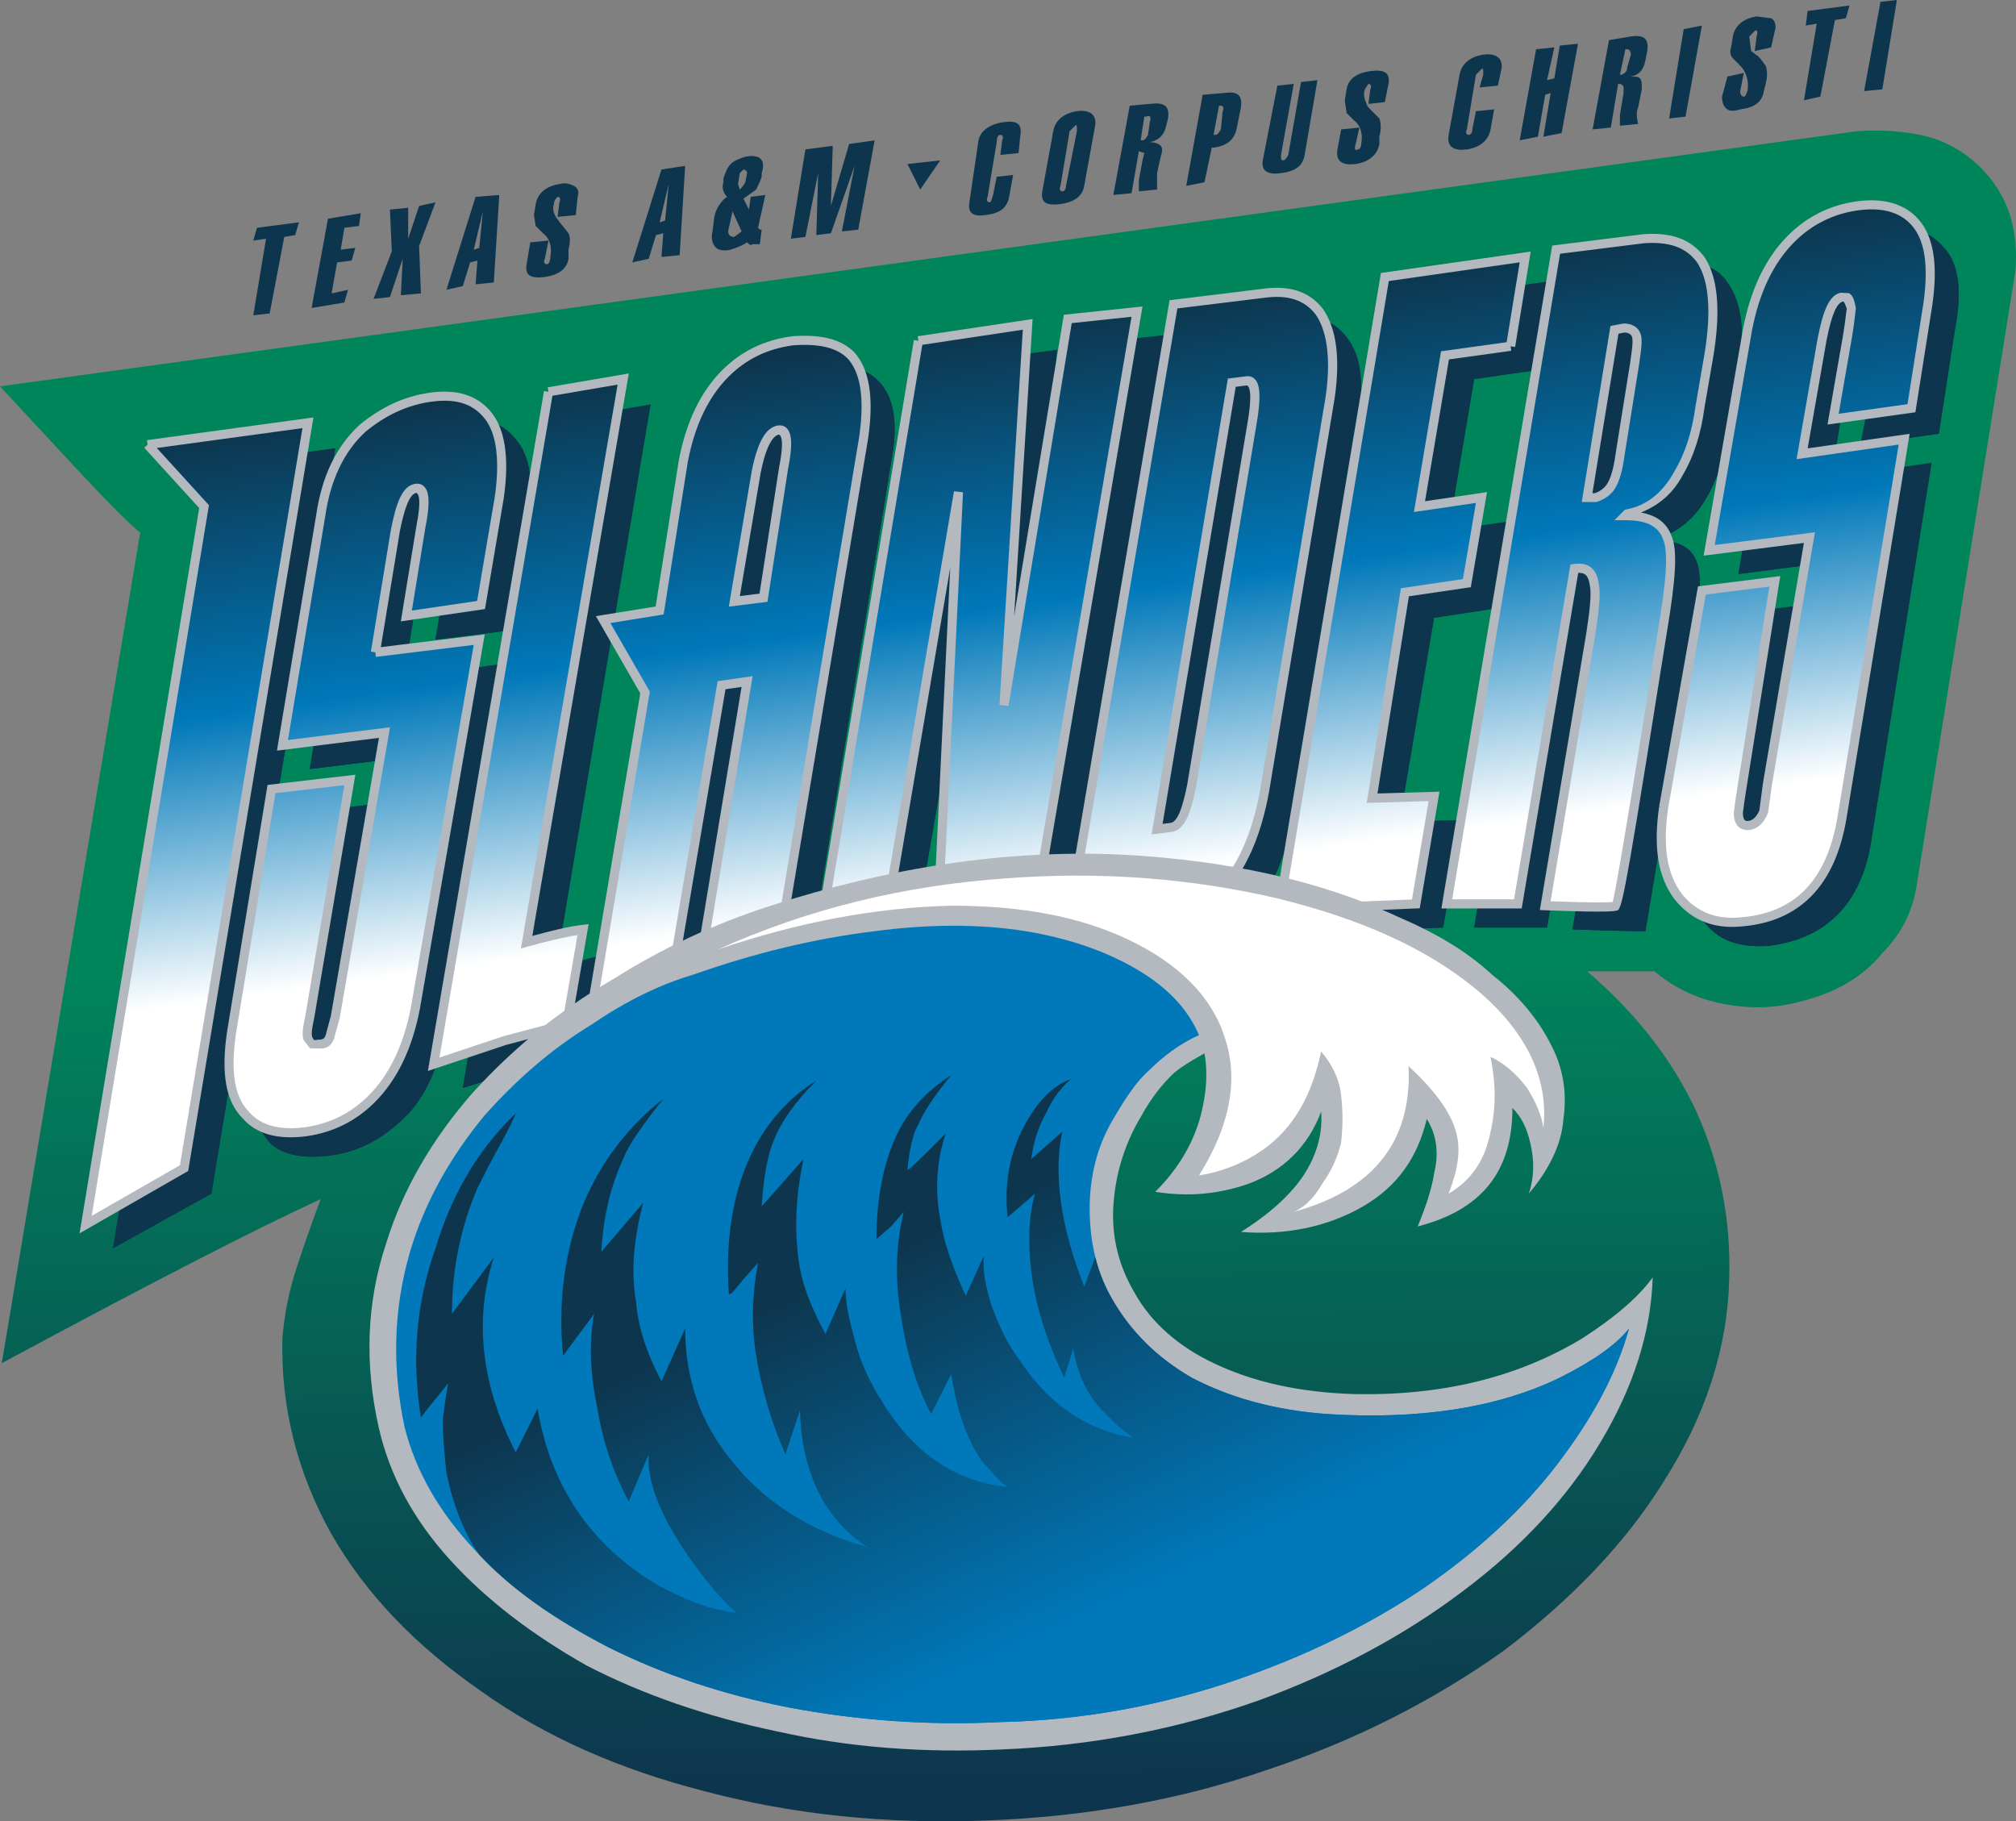 <?xml version="1.0" encoding="utf-8"?>
<!-- Generator: Adobe Illustrator 13.0.0, SVG Export Plug-In . SVG Version: 6.00 Build 14948)  -->
<!DOCTYPE svg PUBLIC "-//W3C//DTD SVG 1.0//EN" "http://www.w3.org/TR/2001/REC-SVG-20010904/DTD/svg10.dtd">
<svg version="1.0" id="Texas_A_x0026_M_CC_Islanders-TheSource"
	 xmlns="http://www.w3.org/2000/svg" xmlns:xlink="http://www.w3.org/1999/xlink" x="0px" y="0px" width="115.628px"
	 height="104.452px" viewBox="0 0 115.628 104.452" enable-background="new 0 0 115.628 104.452" xml:space="preserve">
<rect x="0" y="0" width="115.628" height="104.452" fill="#808080" stroke="none"/>
<linearGradient id="SVGID_1_" gradientUnits="userSpaceOnUse" x1="58.63" y1="102.125" x2="57.983" y2="54.899">
	<stop  offset="0" style="stop-color:#0D364E"/>
	<stop  offset="1" style="stop-color:#00855B"/>
</linearGradient>
<path fill="url(#SVGID_1_)" d="M115.589,15.572l-5.644,35.116c-0.209,1.463-0.837,2.822-1.985,3.972
	c-0.941,1.149-2.195,1.985-3.763,2.508s-3.03,0.731-4.599,0.522c-1.777-0.209-3.344-0.836-4.703-1.985h-3.867
	c2.822,2.403,4.912,5.121,6.271,8.047c1.357,3.031,1.985,6.166,1.881,9.615c-0.104,3.972-1.359,7.839-3.762,11.602
	c-2.195,3.553-5.331,6.793-9.197,9.719c-3.973,2.822-8.467,5.121-13.482,6.794c-5.121,1.776-10.556,2.717-16.199,2.926
	s-10.974-0.313-16.095-1.672c-4.912-1.254-9.197-3.136-12.855-5.748c-3.762-2.613-6.584-5.539-8.57-8.988
	c-1.986-3.554-2.926-7.316-2.822-11.287c0.104-1.149,0.313-2.509,0.836-4.076c0.313-0.94,0.731-2.194,1.359-3.867
	c-3.867,1.777-9.929,4.912-18.29,9.406l7.943-47.657c0,0.104-1.359-1.149-3.972-3.972L0,22.157L106.497,7.525
	c1.464-0.104,2.822,0,4.076,0.313c1.149,0.313,2.194,0.94,3.03,1.776c0.732,0.732,1.359,1.673,1.673,2.718
	C115.589,13.273,115.694,14.423,115.589,15.572"/>
<path fill="#0D364E" d="M33.025,23.934l-6.479,38.46l3.971-1.254l3.658-1.045l0.94-5.435c-1.045,0.209-2.09,0.522-3.24,0.836
	l5.435-32.294L33.025,23.934"/>
<path fill="#0D364E" d="M33.025,23.934l-6.479,38.46l3.971-1.254l3.658-1.045l0.94-5.435c-1.045,0.209-2.09,0.522-3.24,0.836
	l5.435-32.294L33.025,23.934"/>
<polyline fill="#0D364E" points="62.812,19.648 59.153,41.805 60.617,20.066 54.346,20.902 48.284,56.75 52.046,56.019 
	56.645,29.577 55.286,55.496 60.825,54.765 66.783,19.23 62.812,19.648 "/>
<polyline fill="#0D364E" points="62.812,19.648 59.153,41.805 60.617,20.066 54.346,20.902 48.284,56.75 52.046,56.019 
	56.645,29.577 55.286,55.496 60.825,54.765 66.783,19.23 62.812,19.648 "/>
<path fill="#0D364E" d="M73.994,18.186l-5.121,0.731l-5.957,35.639l5.434-0.522c1.358-0.209,2.612-0.837,3.554-1.986
	c1.149-1.254,1.881-3.03,2.195-5.226l3.762-22.574c0.418-2.194,0.209-3.867-0.627-4.912C76.501,18.395,75.457,17.977,73.994,18.186z
	 M73.471,25.71l-3.554,20.693c-0.209,1.567-0.627,2.404-1.149,2.509h-0.731l4.285-25.605l0.836-0.104
	C73.681,23.202,73.785,24.038,73.471,25.71"/>
<path fill="#0D364E" d="M73.994,18.186l-5.121,0.731l-5.957,35.639l5.434-0.522c1.358-0.209,2.612-0.837,3.554-1.986
	c1.149-1.254,1.881-3.03,2.195-5.226l3.762-22.574c0.418-2.194,0.209-3.867-0.627-4.912C76.501,18.395,75.457,17.977,73.994,18.186
	 M73.471,25.71l-3.554,20.693c-0.209,1.567-0.627,2.404-1.149,2.509h-0.731l4.285-25.605l0.836-0.104
	C73.681,23.202,73.785,24.038,73.471,25.71"/>
<polyline fill="#0D364E" points="81.101,17.245 75.039,53.511 82.773,53.196 83.818,47.03 80.265,47.135 82.25,35.43 85.699,34.907 
	86.64,29.891 83.086,30.413 84.55,21.738 88.207,21.217 89.148,16.095 81.101,17.245 "/>
<polyline fill="#0D364E" points="81.101,17.245 75.039,53.511 82.773,53.196 83.818,47.03 80.265,47.135 82.25,35.43 85.699,34.907 
	86.64,29.891 83.086,30.413 84.55,21.738 88.207,21.217 89.148,16.095 81.101,17.245 "/>
<path fill="#0D364E" d="M90.82,15.782l-6.27,37.414h4.18l3.24-19.229c0.73-0.104,1.045,0.313,1.148,1.045
	c0.105,0.418,0,1.358-0.312,2.718l-2.613,15.571c2.822,0.105,4.181,0.105,4.181,0.105l2.821-16.932
	c0.314-2.09,0.418-3.553,0.105-4.285c-0.314-0.836-1.15-1.254-2.404-1.149v-0.104c1.149-0.313,2.195-1.045,2.926-2.299
	c0.628-1.045,1.046-2.3,1.359-3.867l0.522-3.135c0.418-2.509,0.21-4.285-0.627-5.435c-0.627-0.941-1.673-1.255-3.136-1.046
	L90.82,15.782z M94.583,27.592c-0.104,0.731-0.313,1.358-0.522,1.672s-0.522,0.522-0.941,0.627l-0.418,0.104l1.568-9.72h0.522
	c0.313-0.104,0.522,0,0.628,0.313c0.104,0.313,0.104,0.94,0,1.777L94.583,27.592"/>
<path fill="#0D364E" d="M90.82,15.782l-6.27,37.414h4.18l3.24-19.229c0.73-0.104,1.045,0.313,1.148,1.045
	c0.105,0.418,0,1.358-0.312,2.718l-2.613,15.571c2.822,0.105,4.181,0.105,4.181,0.105l2.821-16.932
	c0.314-2.09,0.418-3.553,0.105-4.285c-0.314-0.836-1.15-1.254-2.404-1.149v-0.104c1.149-0.313,2.195-1.045,2.926-2.299
	c0.628-1.045,1.046-2.3,1.359-3.867l0.522-3.135c0.418-2.509,0.21-4.285-0.627-5.435c-0.627-0.941-1.673-1.255-3.136-1.046
	L90.82,15.782 M94.583,27.592c-0.104,0.731-0.313,1.358-0.522,1.672s-0.522,0.522-0.941,0.627l-0.418,0.104l1.568-9.72h0.522
	c0.313-0.104,0.522,0,0.628,0.313c0.104,0.313,0.104,0.94,0,1.777L94.583,27.592"/>
<path fill="#0D364E" d="M51.106,26.546l-5.017,30.622l-4.598,0.94l3.031-17.662l-1.568,0.209l-3.031,17.871l-4.39,1.15l3.135-18.604
	l-2.508-4.181l3.24-0.418l1.463-8.569c0.313-2.195,1.15-3.972,2.404-5.121c0.94-0.94,2.195-1.567,3.762-1.776
	c1.568-0.209,2.613,0.104,3.345,0.836C51.315,22.784,51.524,24.352,51.106,26.546z M45.044,28.428l-1.254,7.42l1.568-0.209
	l1.254-7.42c0.314-1.567,0.105-2.3-0.418-2.195C45.671,26.128,45.358,26.86,45.044,28.428"/>
<path fill="#0D364E" d="M51.106,26.546l-5.017,30.622l-4.598,0.94l3.031-17.662l-1.568,0.209l-3.031,17.871l-4.39,1.15l3.135-18.604
	l-2.508-4.181l3.24-0.418l1.463-8.569c0.313-2.195,1.15-3.972,2.404-5.121c0.94-0.94,2.195-1.567,3.762-1.776
	c1.568-0.209,2.613,0.104,3.345,0.836C51.315,22.784,51.524,24.352,51.106,26.546 M45.044,28.428l-1.254,7.42l1.568-0.209
	l1.254-7.42c0.314-1.567,0.105-2.3-0.418-2.195C45.671,26.128,45.358,26.86,45.044,28.428"/>
<g>
	<g>
		<path fill="#0D364E" d="M99.286,35.221l4.181-0.522l-1.986,11.81c-0.209,1.567-0.104,2.3,0.418,2.195
			c0.523-0.104,0.836-0.837,1.15-2.404l2.299-14.109l-5.644,0.732l2.194-12.646c0.314-2.194,1.15-3.866,2.404-5.121
			c1.149-1.149,2.404-1.776,3.867-1.985s2.508,0.104,3.239,0.94c0.94,0.94,1.149,2.509,0.731,4.703l-0.939,6.062l-4.494,0.627
			l0.939-4.808c0.105-0.731,0.209-1.358,0.105-1.672c0-0.418-0.209-0.627-0.523-0.627c-0.521,0.104-0.836,0.94-1.149,2.508
			l-1.045,6.48l5.749-0.837l-3.449,21.634c-0.314,2.091-1.15,3.658-2.3,4.599c-0.836,0.732-1.985,1.255-3.554,1.464
			c-1.566,0.104-2.717-0.209-3.553-1.149c-1.045-1.046-1.359-2.718-0.941-4.913L99.286,35.221"/>
		<path fill="#0D364E" d="M99.286,35.221l4.181-0.522l-1.986,11.81c-0.209,1.567-0.104,2.3,0.418,2.195
			c0.523-0.104,0.836-0.837,1.15-2.404l2.299-14.109l-5.644,0.732l2.194-12.646c0.314-2.194,1.15-3.866,2.404-5.121
			c1.149-1.149,2.404-1.776,3.867-1.985s2.508,0.104,3.239,0.94c0.94,0.94,1.149,2.509,0.731,4.703l-0.939,6.062l-4.494,0.627
			l0.939-4.808c0.105-0.731,0.209-1.358,0.105-1.672c0-0.418-0.209-0.627-0.523-0.627c-0.521,0.104-0.836,0.94-1.149,2.508
			l-1.045,6.48l5.749-0.837l-3.449,21.634c-0.314,2.091-1.15,3.658-2.3,4.599c-0.836,0.732-1.985,1.255-3.554,1.464
			c-1.566,0.104-2.717-0.209-3.553-1.149c-1.045-1.046-1.359-2.718-0.941-4.913L99.286,35.221"/>
	</g>
</g>
<path fill="#0D364E" d="M23.097,38.879l5.957-0.836l-3.553,21.216c-0.418,2.194-1.254,3.971-2.613,5.121
	c-1.15,1.045-2.404,1.672-3.867,1.881c-1.567,0.209-2.717,0-3.449-0.627c-0.94-0.94-1.254-2.404-0.94-4.494l2.508-14.527
	l4.599-0.522l-2.404,13.691c-0.104,0.522-0.104,0.94,0,1.149c0.104,0.313,0.209,0.418,0.522,0.418
	c0.313-0.104,0.627-0.209,0.732-0.522c0.104-0.209,0.209-0.522,0.313-1.045l2.822-16.408l-5.958,0.731l2.195-13.169
	c0.418-2.194,1.254-3.866,2.508-5.017c1.045-0.94,2.299-1.567,3.867-1.776c1.463-0.209,2.508,0.104,3.24,1.045
	c0.836,0.94,1.045,2.509,0.731,4.703l-1.149,6.271l-4.181,0.522l0.836-5.016c0.313-1.568,0.104-2.404-0.418-2.3
	c-0.522,0.104-0.836,0.94-1.149,2.509C23.724,35.325,23.411,37.624,23.097,38.879"/>
<path fill="#0D364E" d="M23.097,38.879l5.957-0.836l-3.553,21.216c-0.418,2.194-1.254,3.971-2.613,5.121
	c-1.15,1.045-2.404,1.672-3.867,1.881c-1.567,0.209-2.717,0-3.449-0.627c-0.94-0.94-1.254-2.404-0.94-4.494l2.508-14.527
	l4.599-0.522l-2.404,13.691c-0.104,0.522-0.104,0.94,0,1.149c0.104,0.313,0.209,0.418,0.522,0.418
	c0.313-0.104,0.627-0.209,0.732-0.522c0.104-0.209,0.209-0.522,0.313-1.045l2.822-16.408l-5.958,0.731l2.195-13.169
	c0.418-2.194,1.254-3.866,2.508-5.017c1.045-0.94,2.299-1.567,3.867-1.776c1.463-0.209,2.508,0.104,3.24,1.045
	c0.836,0.94,1.045,2.509,0.731,4.703l-1.149,6.271l-4.181,0.522l0.836-5.016c0.313-1.568,0.104-2.404-0.418-2.3
	c-0.522,0.104-0.836,0.94-1.149,2.509C23.724,35.325,23.411,37.624,23.097,38.879"/>
<polyline fill="#0D364E" points="19.23,25.71 12.123,68.455 6.479,71.591 13.377,30.413 10.033,26.964 19.23,25.71 "/>
<polyline fill="#0D364E" points="19.23,25.71 12.123,68.455 6.479,71.591 13.377,30.413 10.033,26.964 19.23,25.71 "/>
<linearGradient id="SVGID_2_" gradientUnits="userSpaceOnUse" x1="32.139" y1="54.679" x2="27.762" y2="22.895">
	<stop  offset="0" style="stop-color:#FFFFFF"/>
	<stop  offset="0.506" style="stop-color:#0078B9"/>
	<stop  offset="1" style="stop-color:#0D364E"/>
</linearGradient>
<path fill="url(#SVGID_2_)" d="M31.458,22.471l-6.584,38.564l4.076-1.358l3.553-0.94l0.94-5.436c-0.94,0.105-2.09,0.418-3.24,0.732
	l5.539-32.295L31.458,22.471"/>
<path fill="#B4B8BF" d="M35.699,21.481l-4.285,0.732c0,0,0.022,0.128,0.044,0.257c-0.129-0.022-0.257-0.044-0.257-0.044
	l-6.658,38.994l4.49-1.496l3.7-0.979l1.028-5.944l-0.346,0.039c-0.859,0.097-1.876,0.363-2.884,0.637
	c0.134-0.779,5.533-32.259,5.533-32.259L35.699,21.481z M35.423,22.058c-0.122,0.711-5.546,32.335-5.546,32.335l0.396-0.108
	c0.988-0.27,1.982-0.526,2.85-0.659c-0.108,0.622-0.798,4.612-0.848,4.9c-0.295,0.078-3.391,0.897-3.391,0.897
	s-3.01,1.003-3.678,1.226c0.143-0.836,6.419-37.595,6.48-37.952C31.989,22.645,34.841,22.157,35.423,22.058z"/>
<linearGradient id="SVGID_3_" gradientUnits="userSpaceOnUse" x1="57.962" y1="51.123" x2="53.584" y2="19.338">
	<stop  offset="0" style="stop-color:#FFFFFF"/>
	<stop  offset="0.506" style="stop-color:#0078B9"/>
	<stop  offset="1" style="stop-color:#0D364E"/>
</linearGradient>
<polyline fill="url(#SVGID_3_)" points="52.674,19.544 46.717,55.392 50.479,54.66 54.973,28.219 53.719,54.137 59.153,53.406 
	65.215,17.872 61.243,18.29 57.586,40.446 58.944,18.604 52.674,19.544 "/>
<path fill="#B4B8BF" d="M65.188,17.612l-4.17,0.438c0,0-1.855,11.243-2.852,17.276c0.374-6.009,1.059-17.03,1.059-17.03l-6.59,0.988
	c0,0,0.019,0.129,0.039,0.258c-0.129-0.021-0.258-0.043-0.258-0.043L46.397,55.72l4.309-0.838c0,0,2.772-16.311,3.795-22.331
	c-0.292,6.02-1.06,21.887-1.06,21.887l5.936-0.798l6.152-36.063L65.188,17.612z M64.899,18.168
	c-0.113,0.663-5.908,34.634-5.971,35.005c-0.334,0.045-4.401,0.592-4.933,0.663c0.029-0.611,1.239-25.604,1.239-25.604l-0.519-0.057
	c0,0-4.404,25.912-4.464,26.264c-0.289,0.056-2.646,0.514-3.215,0.625c0.12-0.724,5.803-34.922,5.864-35.289
	c0.335-0.05,5.206-0.781,5.763-0.865c-0.039,0.626-1.338,21.521-1.338,21.521l0.519,0.059c0,0,3.561-21.574,3.625-21.959
	C61.793,18.495,64.358,18.225,64.899,18.168z"/>
<linearGradient id="SVGID_4_" gradientUnits="userSpaceOnUse" x1="70.578" y1="49.397" x2="66.198" y2="17.6">
	<stop  offset="0" style="stop-color:#FFFFFF"/>
	<stop  offset="0.506" style="stop-color:#0078B9"/>
	<stop  offset="1" style="stop-color:#0D364E"/>
</linearGradient>
<path fill="url(#SVGID_4_)" d="M75.666,17.872c-0.73-0.94-1.776-1.254-3.239-1.045l-5.121,0.627l-6.062,35.742l5.435-0.627
	c1.464-0.104,2.718-0.731,3.658-1.881c1.044-1.254,1.776-3.031,2.194-5.33l3.762-22.574C76.607,20.589,76.398,18.917,75.666,17.872z
	 M71.799,24.352L68.35,45.045c-0.313,1.567-0.626,2.299-1.149,2.403l-0.836,0.104l4.285-25.604l0.836-0.104
	C72.008,21.738,72.113,22.575,71.799,24.352"/>
<path fill="#B4B8BF" d="M72.389,16.568l-5.309,0.65l-6.153,36.278l5.781-0.667c1.535-0.109,2.863-0.793,3.831-1.975
	c1.068-1.283,1.825-3.117,2.249-5.449l3.763-22.578c0.328-2.288,0.101-4.002-0.671-5.105l-0.008-0.01
	C75.1,16.718,73.96,16.344,72.389,16.568z M72.458,17.086c1.391-0.199,2.34,0.102,2.996,0.942c0.475,0.681,0.717,1.679,0.717,2.937
	c0,0.546-0.046,1.142-0.138,1.782l-3.761,22.568c-0.407,2.239-1.126,3.992-2.138,5.206c-0.888,1.085-2.057,1.686-3.476,1.787
	c0,0-4.494,0.519-5.101,0.588c0.113-0.669,5.907-34.831,5.971-35.207C67.888,17.646,72.458,17.086,72.458,17.086z"/>
<path fill="#B4B8BF" d="M71.434,21.587l-1.01,0.125l-4.375,26.143l1.184-0.148c0.741-0.147,1.072-1.108,1.373-2.611l3.451-20.702
	l-0.001,0.002c0.344-1.944,0.129-2.446-0.096-2.666C71.824,21.598,71.636,21.547,71.434,21.587z M71.518,22.103
	c0.077,0.03,0.191,0.166,0.191,0.695c0,0.328-0.044,0.808-0.167,1.508l-3.45,20.696c-0.292,1.459-0.574,2.116-0.943,2.19
	c0,0-0.24,0.03-0.469,0.059c0.112-0.668,4.133-24.694,4.195-25.067C71.104,22.155,71.518,22.103,71.518,22.103z"/>
<linearGradient id="SVGID_5_" gradientUnits="userSpaceOnUse" x1="82.393" y1="47.757" x2="78.016" y2="15.974">
	<stop  offset="0" style="stop-color:#FFFFFF"/>
	<stop  offset="0.506" style="stop-color:#0078B9"/>
	<stop  offset="1" style="stop-color:#0D364E"/>
</linearGradient>
<polyline fill="url(#SVGID_5_)" points="86.64,19.857 87.476,14.736 79.429,15.886 73.367,52.151 81.206,51.838 82.25,45.672 
	78.697,45.776 80.578,33.967 84.131,33.444 84.968,28.532 81.414,29.055 82.877,20.38 86.64,19.857 "/>
<path fill="#B4B8BF" d="M87.439,14.478l-8.236,1.177l-6.146,36.771l8.372-0.334l1.132-6.689c0,0-3.032,0.089-3.556,0.104
	c0.093-0.581,1.744-10.951,1.801-11.309c0.341-0.05,3.552-0.522,3.552-0.522l0.93-5.454c0,0-2.979,0.438-3.556,0.523
	c0.107-0.637,1.313-7.785,1.372-8.132c0.343-0.047,3.573-0.496,3.573-0.496s-0.019-0.129-0.036-0.259
	c0.129,0.021,0.258,0.042,0.258,0.042l0.894-5.472L87.439,14.478z M87.161,15.045c-0.096,0.585-0.694,4.252-0.747,4.58
	c-0.345,0.048-3.762,0.522-3.762,0.522l-1.556,9.218c0,0,2.978-0.438,3.554-0.522c-0.1,0.585-0.689,4.05-0.744,4.37
	c-0.337,0.05-3.556,0.523-3.556,0.523l-1.961,12.311c0,0,3.021-0.089,3.55-0.104c-0.093,0.546-0.893,5.273-0.956,5.643
	c-0.384,0.015-6.731,0.269-7.306,0.292c0.104-0.62,5.916-35.39,5.979-35.76C80,16.068,86.533,15.135,87.161,15.045z"/>
<linearGradient id="SVGID_6_" gradientUnits="userSpaceOnUse" x1="92.249" y1="46.425" x2="87.869" y2="14.617">
	<stop  offset="0" style="stop-color:#FFFFFF"/>
	<stop  offset="0.506" style="stop-color:#0078B9"/>
	<stop  offset="1" style="stop-color:#0D364E"/>
</linearGradient>
<path fill="url(#SVGID_6_)" d="M94.269,13.691l-5.017,0.627l-6.271,37.52h4.076l3.24-19.229c0.73-0.104,1.045,0.209,1.148,0.94
	c0.105,0.522,0,1.463-0.209,2.821l-2.612,15.572c2.718,0.104,4.075,0.104,4.075,0c0.105,0,1.046-5.644,2.822-16.826
	c0.314-2.09,0.418-3.554,0.104-4.285c-0.313-0.836-1.045-1.254-2.403-1.254l0.104-0.104c1.149-0.209,2.194-0.94,2.927-2.299
	c0.627-1.046,1.045-2.3,1.254-3.867l0.521-3.031c0.419-2.612,0.209-4.39-0.521-5.435C96.777,13.9,95.732,13.587,94.269,13.691z
	 M93.119,18.812c0.314,0,0.628,0.104,0.732,0.418s0,0.94-0.104,1.672l-0.836,5.226c-0.104,0.836-0.313,1.464-0.522,1.777
	s-0.523,0.522-0.836,0.627h-0.523l1.568-9.615L93.119,18.812"/>
<path fill="#B4B8BF" d="M94.25,13.431l-5.224,0.652l-6.354,38.016h4.605c0,0,3.177-18.854,3.243-19.247
	c0.172-0.004,0.304,0.026,0.396,0.095c0.136,0.102,0.225,0.311,0.271,0.638c0.101,0.502-0.01,1.459-0.208,2.745l-2.661,15.861
	l0.297,0.012c4.035,0.155,4.14,0.055,4.261-0.062c0,0-0.03,0.011-0.052,0.019c0.265-0.262,0.608-2.226,2.956-17.003
	c0.198-1.319,0.297-2.3,0.297-3.035c0-0.622-0.07-1.068-0.21-1.395c-0.277-0.739-0.847-1.17-1.749-1.333
	c0.951-0.385,1.79-1.028,2.367-2.097c0.651-1.086,1.073-2.384,1.282-3.957l0.521-3.021c0.144-0.896,0.215-1.707,0.215-2.433
	c0-1.383-0.261-2.453-0.78-3.196C96.962,13.713,95.861,13.316,94.25,13.431z M97.303,15.001c0.703,1.007,0.864,2.771,0.47,5.232
	l-0.521,3.028c-0.201,1.51-0.6,2.743-1.221,3.777c-0.657,1.219-1.606,1.968-2.749,2.176l-0.08,0.014l-0.608,0.608h0.631
	c1.212,0,1.877,0.334,2.158,1.084c0.124,0.289,0.173,0.715,0.173,1.22c0,0.848-0.138,1.918-0.291,2.935
	c-0.619,3.903-2.473,15.564-2.768,16.654c-0.193,0.028-0.93,0.056-3.563-0.04c0.095-0.567,2.562-15.277,2.562-15.277
	c0.154-1.001,0.253-1.785,0.253-2.355c0-0.218-0.014-0.405-0.046-0.561c-0.064-0.463-0.216-0.775-0.472-0.968
	c-0.239-0.18-0.557-0.239-0.97-0.18l-0.188,0.027c0,0-3.164,18.774-3.235,19.2c-0.364,0-3.051,0-3.547,0
	c0.1-0.596,6.124-36.646,6.188-37.023c0.356-0.045,4.795-0.6,4.813-0.602C95.73,13.85,96.659,14.174,97.303,15.001z"/>
<path fill="#B4B8BF" d="M92.545,18.661l-0.177,0.036l-1.647,10.097h0.831c0.484-0.148,0.829-0.407,1.054-0.743
	c0.256-0.385,0.462-1.074,0.563-1.89l0.835-5.216c0.001-0.004,0.027-0.187,0.027-0.187c0.102-0.706,0.183-1.263,0.067-1.609
	c-0.127-0.379-0.483-0.597-0.98-0.597L92.545,18.661z M93.17,19.069c0.133,0.005,0.367,0.046,0.433,0.244
	c0.076,0.229-0.004,0.783-0.089,1.369l-0.026,0.184l-0.835,5.222c-0.108,0.865-0.32,1.43-0.482,1.673
	c-0.16,0.24-0.409,0.426-0.701,0.524c0,0-0.077-0.002-0.135-0.004c0.089-0.542,1.438-8.809,1.491-9.143
	C92.98,19.107,93.17,19.069,93.17,19.069z"/>
<linearGradient id="SVGID_7_" gradientUnits="userSpaceOnUse" x1="43.499" y1="53.114" x2="39.121" y2="21.329">
	<stop  offset="0" style="stop-color:#FFFFFF"/>
	<stop  offset="0.506" style="stop-color:#0078B9"/>
	<stop  offset="1" style="stop-color:#0D364E"/>
</linearGradient>
<path fill="url(#SVGID_7_)" d="M49.539,25.083L44.417,55.81l-4.494,0.94l2.926-17.662l-1.463,0.209l-3.031,17.871l-4.494,1.15
	l3.135-18.604l-2.404-4.181l3.24-0.522l1.359-8.57c0.418-2.194,1.254-3.866,2.403-5.016c1.045-1.046,2.299-1.673,3.867-1.882
	c1.463-0.104,2.613,0.104,3.344,0.836C49.643,21.32,49.852,22.889,49.539,25.083z M43.372,27.069l-1.254,7.42l1.672-0.209l1.15-7.42
	c0.313-1.568,0.209-2.3-0.313-2.195S43.686,25.501,43.372,27.069"/>
<path fill="#B4B8BF" d="M45.444,19.283c-1.617,0.215-2.931,0.855-4.033,1.958c-1.225,1.225-2.058,2.958-2.476,5.151
	c0,0-1.274,8.034-1.331,8.391c-0.332,0.054-3.426,0.553-3.426,0.553s2.456,4.271,2.545,4.427
	c-0.031,0.183-3.186,18.907-3.186,18.907l5.047-1.292c0,0,2.965-17.482,3.027-17.85c0.207-0.03,0.584-0.083,0.922-0.132
	c-0.112,0.676-2.931,17.687-2.931,17.687l5.042-1.056l5.152-30.908c0.332-2.331,0.072-3.937-0.795-4.914
	C48.25,19.453,47.122,19.164,45.444,19.283z M37.875,35.27l0.187-0.03l1.388-8.757c0.396-2.081,1.181-3.723,2.33-4.872
	c1.019-1.019,2.234-1.61,3.717-1.808c1.5-0.106,2.498,0.135,3.125,0.762c0.529,0.596,0.794,1.506,0.794,2.755
	c0,0.517-0.045,1.091-0.136,1.726c-0.001,0.011-5.033,30.197-5.091,30.545c-0.295,0.062-3.343,0.699-3.945,0.825
	c0.12-0.722,2.922-17.637,2.922-17.637l-2.005,0.286c0,0-2.979,17.564-3.034,17.892c-0.278,0.071-3.317,0.849-3.94,1.009
	c0.128-0.759,3.084-18.3,3.084-18.3s-1.942-3.377-2.262-3.934C35.593,35.638,37.875,35.27,37.875,35.27z"/>
<path fill="#B4B8BF" d="M44.575,24.409c-0.667,0.133-1.13,0.962-1.459,2.609l-1.314,7.774l2.216-0.277l1.18-7.615
	c0.261-1.304,0.239-2.03-0.074-2.342C45.026,24.46,44.851,24.354,44.575,24.409z M44.678,24.921c0.072,0.03,0.172,0.147,0.172,0.575
	c0,0.282-0.043,0.698-0.166,1.313c0,0-1.064,6.867-1.122,7.236c-0.233,0.029-0.755,0.094-1.128,0.141
	c0.106-0.629,1.192-7.056,1.194-7.067C43.971,25.408,44.388,24.979,44.678,24.921z"/>
<linearGradient id="SVGID_8_" gradientUnits="userSpaceOnUse" x1="104.762" y1="44.697" x2="100.382" y2="12.894">
	<stop  offset="0" style="stop-color:#FFFFFF"/>
	<stop  offset="0.506" style="stop-color:#0078B9"/>
	<stop  offset="1" style="stop-color:#0D364E"/>
</linearGradient>
<path fill="url(#SVGID_8_)" d="M95.419,46.299l2.193-12.437l4.182-0.522l-1.881,11.81c-0.105,0.731-0.21,1.254-0.21,1.463
	c0,0.522,0.21,0.731,0.522,0.731c0.418,0,0.731-0.313,0.941-0.836l0.208-1.567l2.404-14.109l-5.749,0.731l2.195-12.646
	c0.418-2.194,1.254-3.972,2.508-5.226c1.046-1.045,2.3-1.672,3.763-1.881c1.464-0.209,2.612,0.104,3.345,0.94
	c0.836,0.94,1.045,2.508,0.731,4.703l-0.94,5.957l-4.494,0.627l0.836-4.808c0.104-0.731,0.209-1.254,0.209-1.567
	c-0.104-0.522-0.209-0.731-0.522-0.627c-0.522,0.104-0.836,0.836-1.149,2.403l-1.149,6.584l5.853-0.836l-3.554,21.634
	c-0.627,3.867-2.612,5.853-5.957,6.062c-1.464,0.104-2.612-0.418-3.448-1.463C95.314,50.166,95.105,48.493,95.419,46.299"/>
<path fill="#B4B8BF" d="M106.459,11.552c-1.513,0.216-2.828,0.874-3.91,1.955c-1.277,1.278-2.146,3.082-2.58,5.362l-2.257,12.998
	c0,0,5.134-0.653,5.751-0.731c-0.113,0.662-2.346,13.762-2.346,13.762l-0.209,1.577c-0.163,0.383-0.398,0.609-0.683,0.609
	c-0.085,0-0.261,0-0.261-0.47l0.093-0.689l0.114-0.737l1.935-12.149l-4.718,0.589l-2.228,12.626c0,0,0.129,0.023,0.258,0.045
	c-0.129-0.019-0.259-0.037-0.259-0.037c-0.339,2.369-0.059,4.059,0.886,5.315c0.92,1.15,2.155,1.675,3.676,1.567
	c3.471-0.217,5.556-2.33,6.196-6.28l3.611-21.985c0,0-5.221,0.746-5.849,0.835c0.11-0.635,1.088-6.229,1.088-6.229
	c0.288-1.441,0.579-2.119,0.942-2.192c0.073-0.029,0.214,0.416,0.215,0.42c-0.011,0-0.115,0.851-0.115,0.851l-0.096,0.63
	l-0.896,5.153l5.04-0.703l0.971-6.148c0.334-2.334,0.073-3.941-0.794-4.917C109.254,11.685,108.017,11.33,106.459,11.552z
	 M100.484,18.962c0.413-2.171,1.232-3.884,2.435-5.086c1-0.999,2.217-1.607,3.615-1.807c1.394-0.199,2.437,0.087,3.111,0.854
	c0.538,0.605,0.805,1.519,0.805,2.771c0,0.516-0.045,1.09-0.136,1.723c0,0-0.853,5.404-0.909,5.762
	c-0.323,0.045-3.374,0.471-3.948,0.551c0.105-0.606,0.775-4.455,0.775-4.455c0.001-0.008,0.096-0.631,0.096-0.631l0.117-0.981
	c-0.088-0.461-0.178-0.723-0.394-0.849l-0.474-0.026c-0.69,0.136-1.022,1.097-1.322,2.6l-1.213,6.945c0,0,5.233-0.748,5.856-0.836
	c-0.112,0.68-3.496,21.282-3.496,21.282c-0.604,3.729-2.475,5.641-5.716,5.843c-1.341,0.096-2.427-0.364-3.228-1.365
	c-0.613-0.818-0.915-1.861-0.915-3.214c0-0.521,0.045-1.088,0.134-1.705c0.002-0.014,2.094-11.872,2.158-12.24
	c0.318-0.04,3.093-0.386,3.646-0.456c-0.104,0.648-1.826,11.466-1.826,11.466c-0.001,0.004-0.113,0.732-0.113,0.732l-0.101,0.772
	c0,0.896,0.549,0.993,0.784,0.993c0.356,0,0.852-0.173,1.184-1l0.225-1.631l2.462-14.447c0,0-5.129,0.652-5.747,0.731
	C98.463,30.6,100.484,18.962,100.484,18.962z"/>
<linearGradient id="SVGID_9_" gradientUnits="userSpaceOnUse" x1="22.629" y1="55.988" x2="18.252" y2="24.202">
	<stop  offset="0" style="stop-color:#FFFFFF"/>
	<stop  offset="0.506" style="stop-color:#0078B9"/>
	<stop  offset="1" style="stop-color:#0D364E"/>
</linearGradient>
<path fill="url(#SVGID_9_)" d="M21.529,37.415l5.957-0.731l-3.658,21.111c-0.418,2.195-1.254,3.972-2.508,5.226
	c-1.045,1.046-2.299,1.673-3.763,1.882c-1.567,0.209-2.717-0.104-3.449-0.94c-0.94-0.941-1.149-2.509-0.836-4.703l2.299-14.005
	l4.494-0.522l-2.3,13.587c-0.104,0.522-0.209,0.94-0.104,1.254c0.104,0.313,0.313,0.418,0.627,0.313
	c0.313,0,0.522-0.104,0.627-0.418c0.104-0.209,0.209-0.627,0.313-1.149l2.822-16.305l-5.853,0.732l2.195-13.169
	c0.313-2.194,1.149-3.867,2.404-5.017c1.149-0.94,2.404-1.567,3.867-1.776c1.463-0.209,2.508,0.104,3.24,0.94
	c0.836,0.94,1.045,2.612,0.732,4.808l-1.045,6.166l-4.285,0.627l0.836-5.121c0.313-1.567,0.209-2.299-0.313-2.194
	s-0.836,0.836-1.15,2.403C22.156,33.862,21.738,36.266,21.529,37.415"/>
<path fill="#B4B8BF" d="M24.627,22.525c-1.431,0.205-2.737,0.804-3.995,1.833c-1.345,1.232-2.181,2.972-2.497,5.182l-2.251,13.509
	c0,0,5.231-0.655,5.85-0.732c-0.115,0.666-2.761,15.957-2.761,15.957c0-0.004-0.29,1.077-0.29,1.077
	c-0.068,0.196-0.139,0.273-0.393,0.273c-0.083,0.014-0.275,0.028-0.275,0.028l-0.104-0.162c-0.072-0.215-0.002-0.56,0.079-0.958
	l0.033-0.163l2.359-13.938l-5.036,0.585l-2.331,14.2c-0.343,2.401-0.055,3.967,0.909,4.93c0.778,0.89,2.016,1.235,3.668,1.015
	c1.517-0.217,2.833-0.874,3.913-1.956c1.278-1.278,2.146-3.082,2.58-5.361l3.718-21.462c0,0-5.346,0.656-5.96,0.732
	c0.103-0.63,1.093-6.661,1.093-6.661c0.288-1.436,0.579-2.113,0.943-2.186c0.12,0.049,0.315,0.339,0.006,1.887l-0.895,5.482
	l4.826-0.706l1.077-6.354c0.337-2.364,0.069-4.054-0.794-5.025C27.304,22.642,26.167,22.306,24.627,22.525z M18.652,29.62
	c0.299-2.093,1.08-3.729,2.322-4.867c1.171-0.958,2.394-1.52,3.728-1.71c1.37-0.196,2.326,0.075,3.006,0.854
	c0.538,0.604,0.807,1.557,0.807,2.842c0,0.529-0.045,1.115-0.137,1.756c0,0-0.953,5.62-1.013,5.972
	c-0.314,0.046-3.177,0.465-3.743,0.548c0.1-0.611,0.778-4.769,0.778-4.769c0.12-0.598,0.18-1.075,0.18-1.445
	c0-0.438-0.084-0.729-0.253-0.897c-0.099-0.099-0.274-0.205-0.549-0.15c-0.723,0.145-1.054,1.105-1.355,2.608
	c-0.002,0.012-1.15,7.006-1.15,7.006s0.129,0.023,0.257,0.047c0.016,0.13,0.032,0.259,0.032,0.259s4.988-0.612,5.608-0.688
	c-0.116,0.671-3.598,20.764-3.598,20.764c-0.414,2.171-1.233,3.883-2.436,5.086c-0.999,1-2.215,1.607-3.615,1.808
	c-1.465,0.195-2.547-0.092-3.215-0.854c-0.611-0.612-0.908-1.521-0.908-2.812c0-0.502,0.045-1.061,0.134-1.683
	c0,0,2.204-13.427,2.267-13.805c0.329-0.038,3.391-0.394,3.952-0.459c-0.11,0.652-2.242,13.243-2.242,13.243
	c0,0.001-0.031,0.153-0.031,0.153c-0.063,0.309-0.12,0.589-0.12,0.843c0,0.136,0.017,0.264,0.057,0.385l0.365,0.464l0.592,0.015
	c0.372,0.014,0.658-0.182,0.792-0.583l0,0c0-0.016,0.322-1.182,0.322-1.182L22.37,41.71c0,0-5.24,0.656-5.855,0.733
	C16.624,41.788,18.652,29.62,18.652,29.62z M19.164,59.551L19.164,59.551L19.164,59.551z"/>
<linearGradient id="SVGID_10_" gradientUnits="userSpaceOnUse" x1="12.681" y1="57.357" x2="8.304" y2="25.572">
	<stop  offset="0" style="stop-color:#FFFFFF"/>
	<stop  offset="0.506" style="stop-color:#0078B9"/>
	<stop  offset="1" style="stop-color:#0D364E"/>
</linearGradient>
<polyline fill="url(#SVGID_10_)" points="8.465,25.501 17.663,24.247 10.556,66.992 4.912,70.231 11.705,29.055 8.465,25.501 "/>
<path fill="#B4B8BF" d="M17.627,23.988L8.43,25.242c0,0,0.018,0.129,0.035,0.259c-0.097,0.088-0.193,0.176-0.193,0.176
	s2.992,3.282,3.154,3.46c-0.041,0.249-6.862,41.595-6.862,41.595l6.229-3.575l7.186-43.217L17.627,23.988z M17.347,24.554
	c-0.114,0.686-6.988,42.032-7.028,42.273c-0.189,0.108-4.275,2.454-5.059,2.903c0.175-1.058,6.724-40.758,6.724-40.758
	s-2.451-2.688-2.99-3.279C9.841,25.577,16.733,24.638,17.347,24.554z"/>
<g>
	<polyline fill="#0D364E" points="17.14,12.751 14.736,13.064 14.527,13.796 15.259,13.691 14.527,18.081 15.468,17.977 
		16.304,13.587 16.931,13.482 17.14,12.751 	"/>
	<polyline fill="#0D364E" points="19.334,15.05 20.17,14.945 20.379,14.214 19.543,14.318 19.752,13.064 20.589,12.96 
		20.693,12.229 18.812,12.542 17.872,17.663 19.752,17.35 19.961,16.618 19.021,16.827 19.334,15.05 	"/>
	<polyline fill="#0D364E" points="22.365,12.02 22.47,14.423 21.425,17.141 22.365,17.036 23.097,14.841 22.992,16.932 
		24.142,16.827 24.038,14.109 24.978,11.602 24.038,11.811 23.411,13.691 23.411,11.915 22.365,12.02 	"/>
	<path fill="#0D364E" d="M27.277,11.288l-1.672,5.33l0.941-0.209l0.418-1.359l0.418-0.104l-0.104,1.359l1.045-0.104l0.313-5.017
		L27.277,11.288z M27.486,14.214l-0.313,0.104l0.522-2.194L27.486,14.214"/>
	<path fill="#0D364E" d="M32.085,11.602l-0.104,0.836l1.045-0.104l0.104-1.045c0.104-0.313,0-0.522-0.209-0.628
		c-0.209-0.104-0.522-0.209-0.836-0.104c-0.731,0.104-1.254,0.522-1.359,1.149l-0.104,0.627l0.104,0.627l0.418,0.418
		c0.418,0.313,0.522,0.836,0.418,1.358c0,0.313-0.104,0.418-0.209,0.418s-0.209-0.104-0.104-0.313l0.209-1.045L30.413,13.9
		l-0.209,1.254c-0.104,0.628,0.209,0.837,1.045,0.731c0.731-0.104,1.254-0.418,1.358-1.045v-0.522c0.104-0.418,0.104-0.731,0-0.94
		l-0.418-0.522l-0.313-0.418c-0.104-0.209-0.209-0.418-0.104-0.731c0-0.209,0.104-0.313,0.209-0.418
		C32.085,11.288,32.189,11.393,32.085,11.602"/>
	<path fill="#0D364E" d="M38.355,10.557l-0.209,2.09l-0.313,0.104L38.355,10.557z M37.206,14.841l0.418-1.358l0.418-0.104
		l-0.104,1.358l1.045-0.104l0.314-5.121L37.938,9.72l-1.672,5.33L37.206,14.841"/>
	<path fill="#0D364E" d="M43.686,10.139V9.93c0.104-0.314,0.104-0.628,0-0.732c-0.104-0.209-0.418-0.313-0.94-0.209
		c-0.313,0.104-0.627,0.209-0.836,0.418s-0.314,0.523-0.418,0.836v0.209c-0.105,0.314,0,0.628,0.209,0.837
		c-0.314,0.209-0.627,0.627-0.732,1.149l-0.104,0.836c-0.104,0.418,0,0.731,0.209,0.94c0.104,0.104,0.418,0.209,0.836,0.104
		c0.313-0.104,0.627-0.209,0.94-0.418c0.104,0.104,0.209,0.209,0.313,0.104h0.418l0.104-0.836h-0.104l-0.104-0.104l0.418-1.881
		l-0.836,0.104l-0.104,0.731l-0.313-0.627l0.731-0.523C43.477,10.66,43.581,10.451,43.686,10.139z M42.641,9.72
		c0.104,0,0.209,0.104,0.209,0.21l-0.104,0.521c-0.104,0.209-0.209,0.314-0.313,0.418l-0.104-0.312l0.104-0.627L42.641,9.72z
		 M42.014,12.124l0.522,1.149l-0.418,0.313c-0.313,0-0.418-0.209-0.313-0.522L42.014,12.124"/>
	<polyline fill="#0D364E" points="48.702,8.257 47.657,11.811 47.762,8.361 46.194,8.57 45.358,13.691 46.194,13.587 46.926,9.93 
		46.821,13.482 47.657,13.378 49.016,9.511 48.284,13.273 49.225,13.169 50.166,8.048 48.702,8.257 	"/>
	<path fill="#0D364E" d="M58.108,10.033l-0.941,0.105l-0.209,1.045c-0.104,0.313-0.104,0.418-0.209,0.418s-0.209-0.104-0.104-0.313
		l0.522-3.136c0-0.313,0.105-0.418,0.209-0.418c0.104,0,0.209,0.104,0.104,0.313l-0.104,0.836l1.045-0.104l0.104-1.045
		c0.104-0.627-0.209-0.836-0.94-0.731c-0.836,0.104-1.359,0.522-1.463,1.045L55.6,11.602c-0.104,0.627,0.209,0.836,0.941,0.731
		c0.836-0.104,1.254-0.418,1.358-1.149L58.108,10.033"/>
	<path fill="#0D364E" d="M62.812,7.212c0.104-0.627-0.313-0.94-1.045-0.836c-0.731,0.104-1.254,0.522-1.359,1.149l-0.627,3.449
		c-0.104,0.627,0.209,0.836,1.045,0.731c0.732-0.104,1.254-0.418,1.359-1.046L62.812,7.212z M61.766,7.525l-0.627,3.135
		c0,0.209-0.104,0.314-0.209,0.314c-0.105,0-0.209-0.105-0.105-0.314l0.523-3.135l0.313-0.313
		C61.766,7.107,61.766,7.212,61.766,7.525"/>
	<path fill="#0D364E" d="M66.992,6.794c0.104-0.731-0.209-0.94-1.045-0.836l-1.15,0.104l-0.941,5.121l1.045-0.104l0.418-2.404
		l0.313,0.104l-0.104,0.418l-0.209,1.15v0.627l1.045-0.105V9.93l0.209-0.941c0.104-0.313,0.104-0.522,0-0.627
		c-0.105-0.104-0.313-0.209-0.627-0.209c0.522-0.104,0.836-0.418,0.94-0.94L66.992,6.794z M65.737,6.689
		c0.209-0.104,0.313,0,0.209,0.313l-0.104,0.731c-0.105,0.209-0.209,0.313-0.313,0.313h-0.105l0.209-1.358H65.737"/>
	<path fill="#0D364E" d="M68.978,5.436l-0.941,5.225l1.045-0.209L69.5,8.466h0.105c0.836-0.104,1.254-0.522,1.357-1.254l0.21-1.045
		c0.104-0.731-0.21-0.941-0.94-0.836L68.978,5.436z M69.917,6.062h0.105c0.104,0,0.209,0.104,0.104,0.313l-0.104,1.045
		c-0.105,0.209-0.209,0.313-0.314,0.313h-0.104L69.917,6.062"/>
	<path fill="#0D364E" d="M73.262,4.913l-0.836,4.284c-0.104,0.627,0.313,0.836,1.045,0.732c0.836-0.105,1.254-0.419,1.358-1.046
		l0.732-4.285l-0.941,0.104l-0.731,4.181c-0.104,0.209-0.208,0.313-0.313,0.313c-0.104,0-0.104-0.104-0.104-0.313l0.731-4.076
		L73.262,4.913"/>
	<path fill="#0D364E" d="M78.488,4.808c0.105,0,0.209,0.105,0.105,0.314l-0.105,0.836l0.941-0.104l0.208-1.046
		c0.104-0.627-0.208-0.836-1.044-0.731c-0.732,0.104-1.256,0.418-1.359,1.046l-0.104,0.627l0.104,0.731l0.418,0.418
		c0.418,0.313,0.523,0.836,0.418,1.358c0,0.209-0.104,0.313-0.209,0.313c-0.105,0.104-0.209,0-0.105-0.313l0.21-0.94l-1.046,0.104
		L76.711,8.57c-0.104,0.627,0.208,0.94,1.044,0.836c0.732-0.104,1.256-0.522,1.359-1.149V7.839c0.104-0.418,0.104-0.731,0-1.045
		l-0.418-0.418c-0.209-0.209-0.313-0.313-0.313-0.418c-0.104-0.209-0.208-0.522-0.104-0.836L78.488,4.808"/>
	<path fill="#0D364E" d="M83.713,4.285l-0.627,3.449c-0.104,0.627,0.209,0.94,1.045,0.836c0.731-0.104,1.255-0.522,1.358-1.149
		l0.209-1.149l-1.045,0.104l-0.209,1.045c0,0.209-0.104,0.313-0.209,0.313s-0.209-0.104-0.104-0.313l0.522-3.136l0.314-0.313
		c0.104-0.104,0.104,0,0.104,0.313l-0.209,0.731l1.045-0.104l0.209-0.941c0.105-0.627-0.312-0.94-1.045-0.836
		C84.34,3.24,83.818,3.658,83.713,4.285"/>
	<polyline fill="#0D364E" points="88.103,2.822 87.162,8.048 88.207,7.839 88.625,5.436 88.939,5.331 88.521,7.839 89.566,7.63 
		90.506,2.509 89.462,2.613 89.148,4.494 88.73,4.599 89.148,2.718 88.103,2.822 	"/>
	<path fill="#0D364E" d="M93.538,2.091L92.283,2.3l-0.939,5.121l1.045-0.104l0.418-2.509c0.209,0,0.312,0.105,0.312,0.209v0.314
		l-0.208,1.254v0.627l1.045-0.104c-0.104-0.418-0.104-0.731,0-0.94l0.209-1.045c0-0.314,0-0.523-0.104-0.628
		S93.851,4.39,93.538,4.39c0.522-0.104,0.731-0.418,0.836-0.94l0.104-0.522C94.583,2.195,94.269,1.986,93.538,2.091z M93.538,3.136
		l-0.209,0.731c0,0.209-0.104,0.313-0.313,0.418h-0.104l0.313-1.463h0.104C93.433,2.822,93.538,2.927,93.538,3.136"/>
	<polyline fill="#0D364E" points="96.568,1.673 95.732,6.794 96.673,6.689 97.613,1.464 96.568,1.673 	"/>
	<path fill="#0D364E" d="M101.585,2.718l0.209-0.94c0.104-0.313,0-0.627-0.209-0.731l-0.836-0.104
		c-0.732,0.104-1.255,0.522-1.359,1.149l-0.104,0.627c-0.104,0.313,0,0.522,0.104,0.627l0.418,0.418
		c0.313,0.313,0.523,0.836,0.418,1.463c-0.104,0.21-0.104,0.314-0.209,0.314c-0.104,0-0.209-0.104-0.209-0.314l0.209-1.045
		l-0.94,0.209l-0.313,1.15c0,0.313,0.104,0.627,0.313,0.731c0.104,0.104,0.418,0.104,0.731,0c0.836-0.104,1.254-0.418,1.359-1.046
		l0.104-0.418c0.104-0.418,0.104-0.731,0-1.045c-0.104-0.104-0.209-0.313-0.418-0.522l-0.418-0.313l-0.104-0.836l0.312-0.313
		c0.105-0.104,0.209,0,0.105,0.313l-0.105,0.836L101.585,2.718"/>
	<polyline fill="#0D364E" points="105.243,1.15 105.87,1.046 106.079,0.314 103.675,0.628 103.57,1.464 104.198,1.359 
		103.466,5.749 104.407,5.54 105.243,1.15 	"/>
	<polyline fill="#0D364E" points="107.96,5.122 108.796,0 107.855,0.105 106.916,5.226 107.96,5.122 	"/>
	<polyline fill="#0D364E" points="52.778,10.869 52.046,9.406 53.928,9.197 52.778,10.869 	"/>
</g>
<path fill="#B4B8BF" d="M35.22,56.123c2.822-1.776,5.748-3.136,8.988-4.181c6.793-2.194,13.482-3.239,20.171-2.926
	c5.958,0.313,11.287,1.463,15.781,3.553c2.195,0.941,3.972,1.986,5.435,3.345c1.464,1.149,2.612,2.508,3.345,3.972
	c0.731,1.358,0.941,2.821,0.731,4.284c-0.104,1.464-0.836,2.927-1.985,4.285c0.313-0.94,0.313-1.881,0.104-2.821
	c-0.208-0.94-0.521-1.567-1.045-2.091c0,3.658-1.775,5.853-5.434,6.794c0.521-1.255,0.836-2.3,0.939-3.031
	c0.314-1.254,0.105-2.3-0.418-3.136c-0.521,2.195-1.672,3.867-3.656,5.018c-1.986,1.149-4.391,1.672-7.003,1.463
	c1.672-1.045,2.927-2.195,3.657-3.345c0.732-1.149,1.045-2.403,0.941-3.554c-0.732,1.986-2.195,3.449-4.285,4.181
	c-1.568,0.522-3.24,0.731-5.226,0.418c1.358-1.358,2.194-2.821,2.612-4.389c0.314-1.255,0.418-2.404,0.209-3.554
	c-0.939,0.522-1.567,0.94-1.881,1.254c-0.522,0.522-1.15,1.254-1.777,2.404c-0.94,1.567-1.463,3.344-1.568,5.121
	c-0.104,1.776,0.314,3.448,1.255,5.016c0.94,1.672,2.508,3.031,4.494,3.972c2.194,1.045,4.807,1.672,8.047,1.776
	c5.017,0.105,9.406-0.94,13.168-3.239c1.777-1.149,3.136-2.3,3.972-3.449c-0.104,3.24-1.149,6.375-3.03,9.511
	c-1.881,3.135-4.494,5.957-7.839,8.465c-3.448,2.613-7.421,4.703-11.705,6.271c-4.703,1.672-9.615,2.612-14.736,2.821
	c-4.494,0.209-8.779-0.104-12.959-1.045c-3.972-0.836-7.629-2.091-10.869-3.763c-3.136-1.776-5.749-3.762-7.838-6.062
	c-2.09-2.299-3.449-4.808-4.076-7.524c-0.836-3.658-0.731-7.212,0.418-10.66c0.941-3.031,2.613-5.957,5.017-8.675
	C29.368,60.199,31.98,58.004,35.22,56.123"/>
<path fill="#0078B9" d="M58.84,53.406c2.508,0.418,4.598,1.149,6.375,2.194s2.927,2.299,3.553,3.762
	c-1.149,0.523-2.09,1.255-2.821,1.986c-0.732,0.627-1.359,1.567-2.091,2.821c-0.94,1.568-1.358,3.345-1.358,5.122
	c0,1.985,0.418,3.762,1.358,5.329c1.045,1.777,2.509,3.24,4.494,4.39c2.194,1.15,4.808,1.882,7.839,2.09
	c5.121,0.314,9.615-0.313,13.273-2.09c1.881-0.94,3.238-1.881,3.971-2.821c-0.732,2.612-2.09,5.121-4.076,7.733
	c-1.986,2.613-4.599,5.017-7.629,7.107c-3.24,2.194-6.898,3.971-10.869,5.329c-4.285,1.464-8.779,2.3-13.482,2.404
	c-4.18,0.209-8.256-0.104-12.123-0.836c-3.762-0.732-7.211-1.882-10.347-3.449c-3.031-1.567-5.644-3.345-7.629-5.539
	c-2.09-2.195-3.449-4.599-4.076-7.106c-0.732-3.449-0.627-6.794,0.313-10.033c0.836-2.822,2.299-5.435,4.285-7.838
	c1.777-1.986,3.763-3.763,6.167-5.226c1.985-1.359,3.971-2.3,5.748-2.822c3.553-1.254,7.002-2.09,10.451-2.508
	C53.301,52.987,56.227,52.987,58.84,53.406"/>
<g>
	<g>
		<defs>
			<path id="SVGID_11_" d="M58.84,53.406c2.508,0.418,4.598,1.149,6.375,2.194s2.927,2.299,3.553,3.762
				c-1.149,0.523-2.09,1.255-2.821,1.986c-0.732,0.627-1.359,1.567-2.091,2.821c-0.94,1.568-1.358,3.345-1.358,5.122
				c0,1.985,0.418,3.762,1.358,5.329c1.045,1.777,2.509,3.24,4.494,4.39c2.194,1.15,4.808,1.882,7.839,2.09
				c5.121,0.314,9.615-0.313,13.273-2.09c1.881-0.94,3.238-1.881,3.971-2.821c-0.732,2.612-2.09,5.121-4.076,7.733
				c-1.986,2.613-4.599,5.017-7.629,7.107c-3.24,2.194-6.898,3.971-10.869,5.329c-4.285,1.464-8.779,2.3-13.482,2.404
				c-4.18,0.209-8.256-0.104-12.123-0.836c-3.762-0.732-7.211-1.882-10.347-3.449c-3.031-1.567-5.644-3.345-7.629-5.539
				c-2.09-2.195-3.449-4.599-4.076-7.106c-0.732-3.449-0.627-6.794,0.313-10.033c0.836-2.822,2.299-5.435,4.285-7.838
				c1.777-1.986,3.763-3.763,6.167-5.226c1.985-1.359,3.971-2.3,5.748-2.822c3.553-1.254,7.002-2.09,10.451-2.508
				C53.301,52.987,56.227,52.987,58.84,53.406"/>
		</defs>
		<clipPath id="SVGID_12_">
			<use xlink:href="#SVGID_11_"  overflow="visible"/>
		</clipPath>
		<linearGradient id="SVGID_13_" gradientUnits="userSpaceOnUse" x1="68.205" y1="90.166" x2="58.17" y2="68.477">
			<stop  offset="0" style="stop-color:#0078B9"/>
			<stop  offset="1" style="stop-color:#0D364E"/>
		</linearGradient>
		<path clip-path="url(#SVGID_12_)" fill="url(#SVGID_13_)" d="M45.88,72.74c0.209,1.149,0.731,2.404,1.463,3.763l1.149-2.613
			c0,0.836,0.209,1.777,0.522,2.927c0.314,1.254,0.836,2.403,1.568,3.553c1.777,2.927,4.18,4.6,7.211,4.912l-0.418-0.312
			l-1.045-1.15c-0.94-1.358-1.463-3.031-1.777-5.017l-1.149,2.299c-0.94-1.776-1.463-3.762-1.777-5.956
			c-0.313-2.091-0.209-3.972,0.209-5.645l-0.731,0.837l-0.836,0.731c0-2.404,0.418-4.39,1.149-5.957
			c0.627-1.359,1.672-2.509,3.135-3.449c-0.94,1.149-1.568,2.09-1.881,2.822c-0.313,0.521-0.522,1.463-0.627,2.612
			c0.105,0,0.836-0.731,2.195-2.091c-0.522,1.568-0.627,3.24-0.313,4.912c0.209,1.359,0.732,2.822,1.463,4.39l1.045-2.299
			c-0.104,0.836,0.104,1.776,0.418,2.822c0.418,1.149,0.94,2.299,1.672,3.239c1.672,2.509,3.867,3.972,6.479,4.39l-0.94-0.731
			l-0.941-0.941c-0.836-0.94-1.358-2.09-1.567-3.448l-0.522,1.672c-0.836-1.776-1.463-3.554-1.777-5.33
			c-0.313-1.985-0.313-3.763,0.104-5.226l-1.568,1.358c-0.208-1.881,0.104-3.657,0.941-5.226c0.731-1.358,1.568-2.299,2.717-2.717
			c-0.522,0.418-1.045,1.045-1.463,1.985c-0.418,0.731-0.731,1.673-0.836,2.613l1.777-1.567c-0.523,2.403-0.105,5.435,1.254,8.883
			l0.836-2.194c0,1.045,0.523,2.09,1.463,3.24l2.195,2.194c0.731,0.731,1.567,1.254,2.3,1.672c0.73,0.313,1.254,0.418,1.672,0.418
			s1.358-0.313,2.717-0.836l4.494-1.881c4.494-1.777,7.733-2.718,9.928-2.822l4.182-0.209c1.567,0,3.03,0.104,4.389,0.418
			c1.463,0.313,2.718,0.836,3.867,1.568c1.149,0.627,1.986,1.463,2.613,2.403c0.627,1.045,0.94,2.194,0.836,3.449
			c-0.105,2.821-1.359,5.226-3.972,7.42c-1.046,0.836-2.403,1.672-3.972,2.612c-1.045,0.523-2.613,1.359-4.703,2.404
			c-5.121,2.613-9.928,4.494-14.213,5.539c-4.181,1.149-9.197,1.776-15.154,1.985l-12.228,0.522
			c-4.494,0.105-8.779-1.254-13.063-4.076c-1.359-0.939-2.613-1.881-3.763-3.03l-1.463-1.463l-0.418-0.209
			c-0.522-0.731-1.045-1.463-1.776-2.091c-1.777-1.567-2.822-3.762-3.345-6.375c-0.104-0.94-0.209-1.985-0.209-3.03
			c0.105-0.836,0.209-1.568,0.314-2.091l-0.836,1.045c-0.522,0.628-0.731,0.941-0.731,0.941c-0.522-3.24-0.313-6.479,0.836-9.72
			c0.941-3.136,2.508-5.748,4.599-7.734c-0.104,0.313-0.418,0.941-0.94,1.882c-0.523,0.94-0.941,1.776-1.254,2.403
			c-0.94,2.195-1.463,4.599-1.463,7.212l2.404-3.24c-1.15,3.554-0.732,7.315,1.254,11.183l1.254-2.509
			c0.627,3.763,2.404,6.794,5.226,8.988c1.045,0.837,2.195,1.463,3.449,1.986c0.94,0.418,1.881,0.627,2.717,0.731
			c-0.941-0.837-1.986-2.091-3.031-3.658c-1.359-2.091-2.09-3.866-1.986-5.435l-1.15,2.718c-0.836-1.568-1.463-3.345-1.776-5.226
			c-0.418-1.986-0.522-3.763-0.209-5.539l-1.777,2.403c-0.313-3.136,0.104-6.062,1.149-8.675c1.045-2.508,2.613-4.494,4.599-6.062
			c-1.149,1.464-1.986,2.613-2.299,3.449c-0.731,1.567-1.149,3.344-1.254,5.33l2.404-2.822c-0.522,1.986-0.732,3.867-0.418,5.644
			c0.104,1.464,0.627,3.031,1.463,4.599l1.359-3.03c0,2.821,0.836,5.33,2.613,7.524c1.881,2.404,4.494,4.076,7.838,5.017
			c-2.404-1.567-3.763-4.181-3.867-7.838L45.044,83.4c-0.836-1.881-1.359-3.763-1.672-5.644c-0.313-1.882-0.209-3.658,0.104-5.33
			l-0.836,0.94c-0.522,0.627-0.731,0.94-0.836,0.836c-0.209-3.03,0.209-5.748,1.254-7.942c0.836-1.776,2.09-3.24,3.762-4.285
			c-1.149,1.149-1.985,2.3-2.404,3.345c-0.418,0.94-0.627,2.299-0.731,3.867l2.404-2.718C45.567,68.873,45.567,70.964,45.88,72.74"
			/>
	</g>
</g>
<path fill="#FFFFFF" d="M85.49,60.617c0.314,1.567,0.314,2.926,0,4.285c-0.313,1.672-1.149,2.821-2.403,3.553
	c0.522-1.358,0.731-2.508,0.418-3.553c-0.313-1.15-1.255-2.404-2.718-3.763c0.209,4.285-1.985,7.106-6.584,8.36
	c0.732-0.312,1.254-0.94,1.672-1.672c0.523-0.731,0.837-1.463,1.045-2.299c0.105-0.941,0.105-1.777,0-2.718
	c-0.104-0.94-0.521-1.776-1.148-2.508c-0.523,2.508-1.568,4.39-3.345,5.644c-1.046,0.731-2.3,1.254-3.658,1.463
	c1.776-2.822,2.3-5.539,1.464-7.942c-0.732-2.3-2.613-4.181-5.435-5.539c-2.822-1.359-6.167-1.986-10.242-1.986
	c-4.285,0.104-8.779,0.94-13.377,2.509c5.121-2.3,10.556-3.658,16.513-4.076c5.434-0.418,10.66,0,15.572,1.149
	c4.703,1.149,8.466,2.822,11.288,5.121c2.926,2.403,4.284,5.121,3.971,8.048c-0.104-0.731-0.418-1.464-0.94-2.3
	C86.953,61.558,86.222,60.931,85.49,60.617"/>
</svg>
